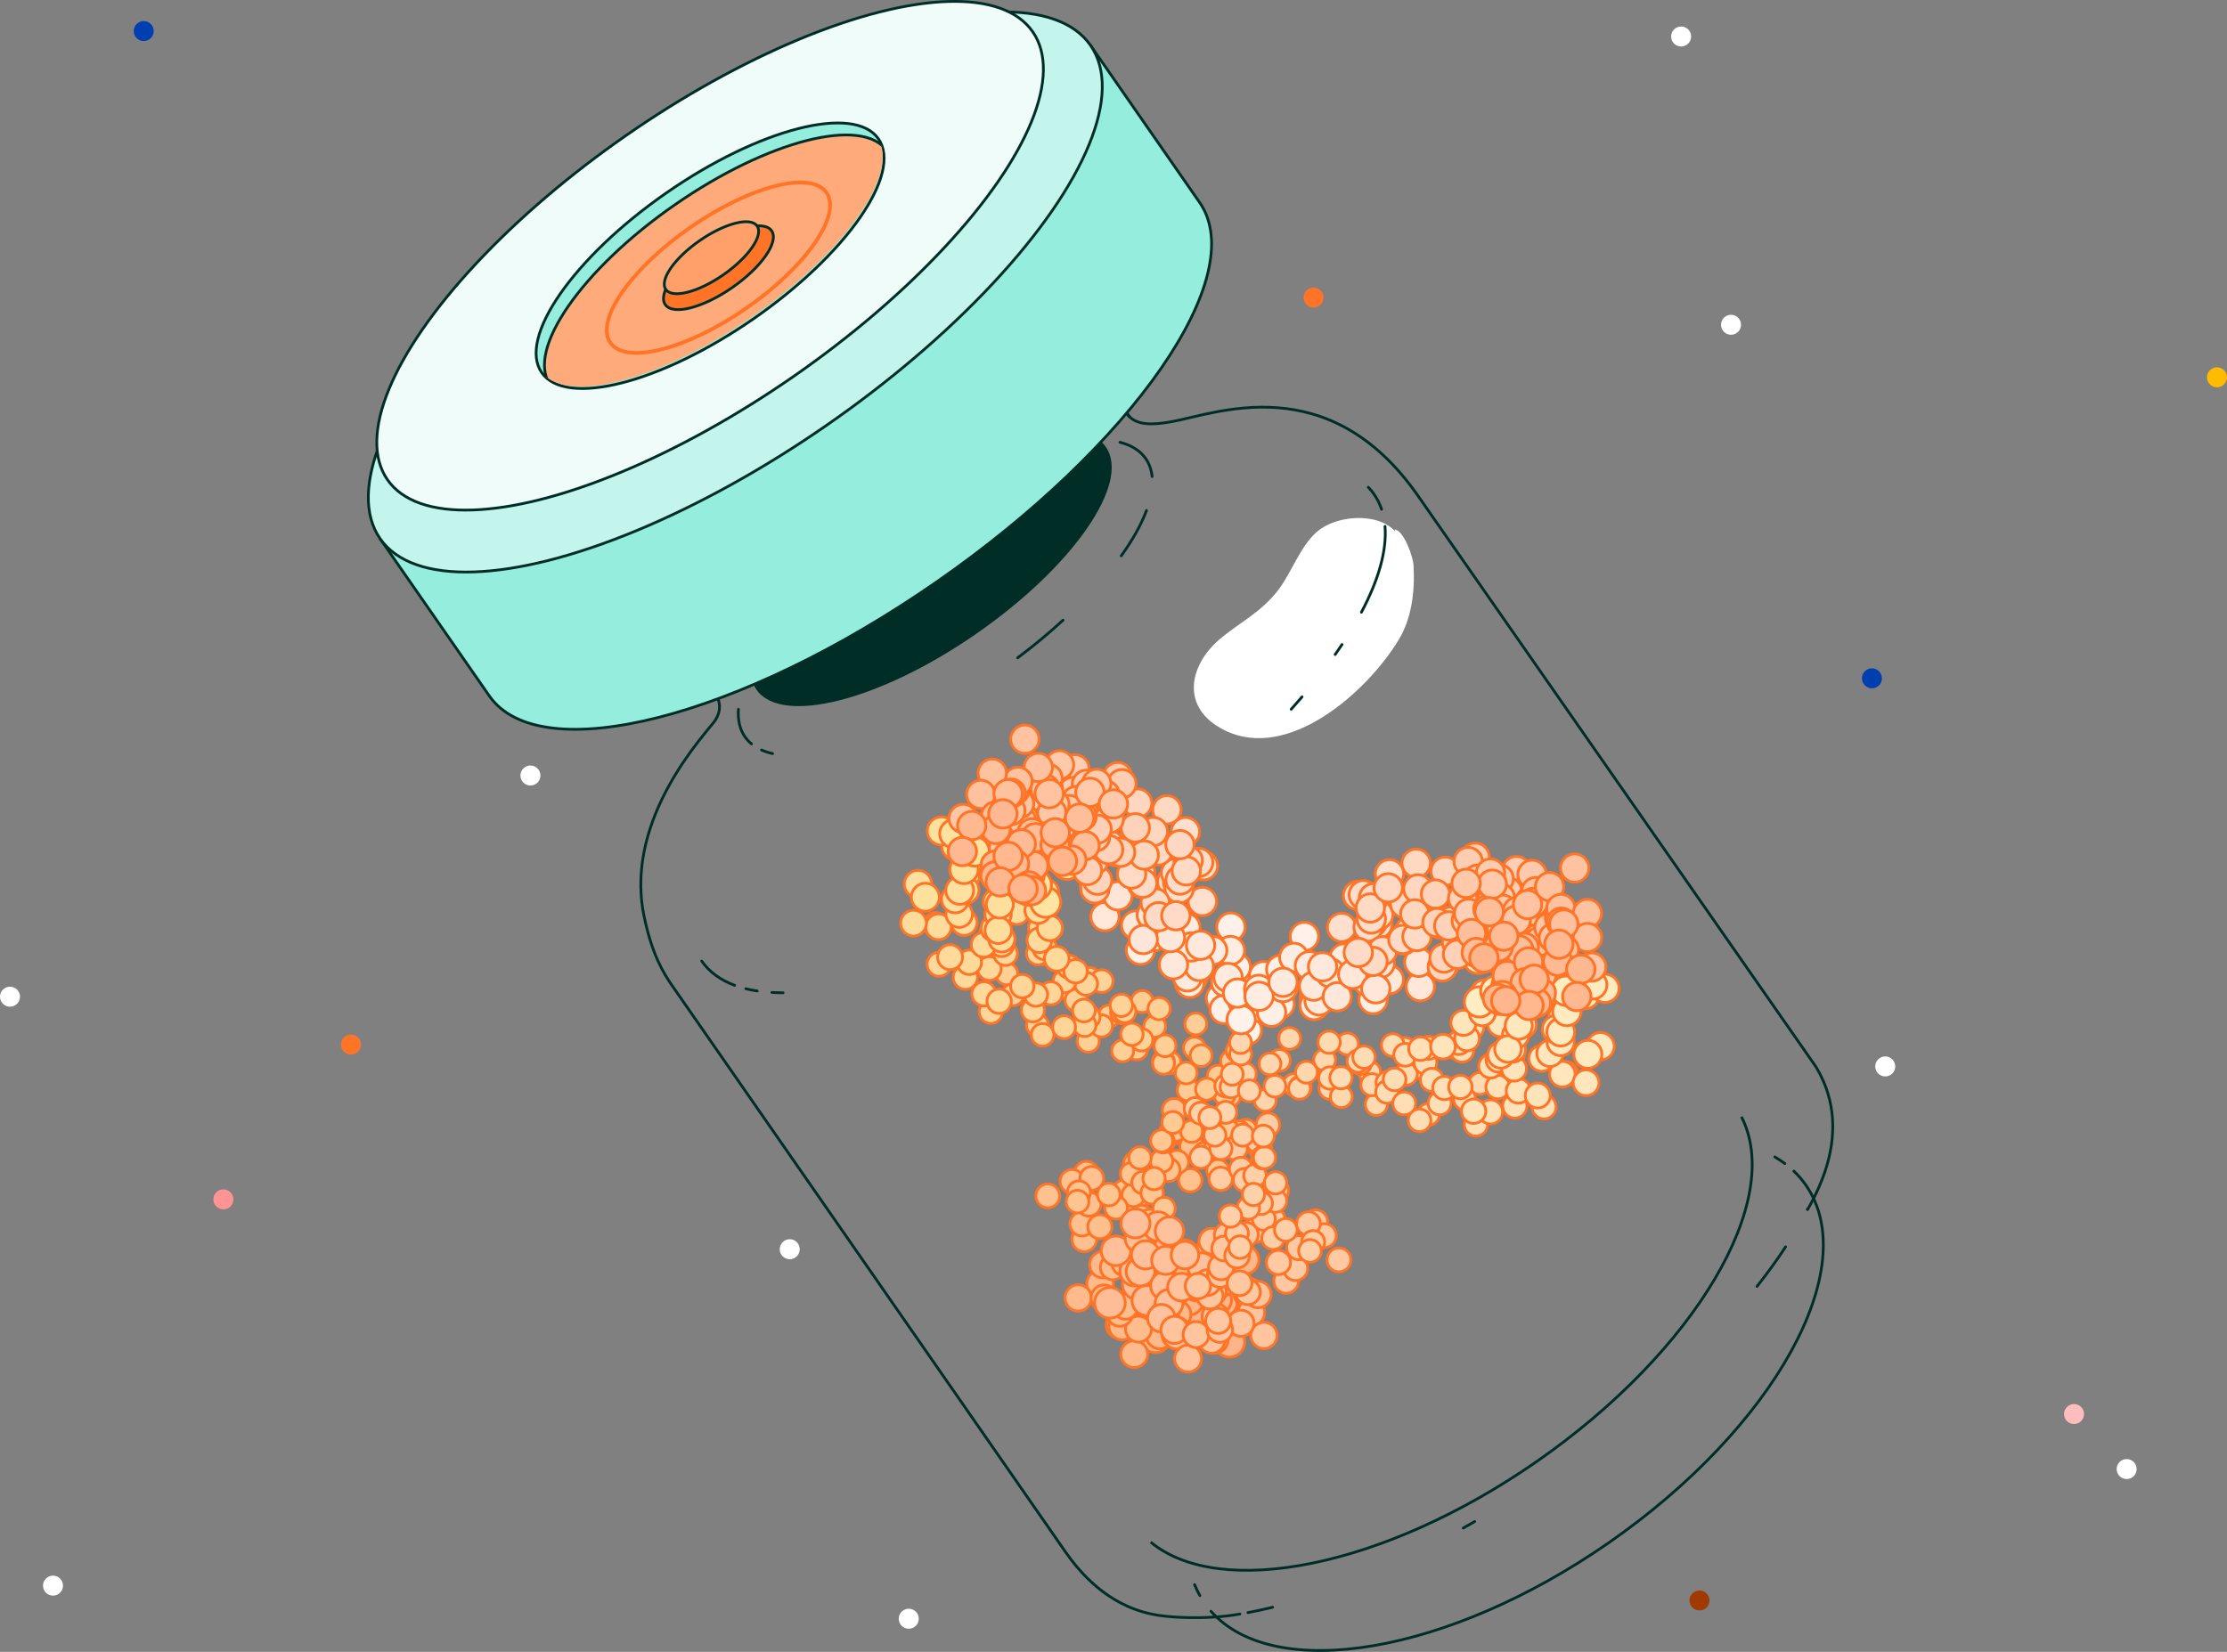 <svg xmlns="http://www.w3.org/2000/svg" xmlns:xlink="http://www.w3.org/1999/xlink" id="illustration" viewBox="0 0 799.14 592.91"><rect x="0" y="0" width="799.14" height="592.91" fill="#808080" stroke="none"/><defs><style>.cls-1{fill:#ffcca5;}.cls-1,.cls-2,.cls-3,.cls-4,.cls-5,.cls-6,.cls-7,.cls-8,.cls-9,.cls-10,.cls-11,.cls-12,.cls-13,.cls-14,.cls-15,.cls-16,.cls-17,.cls-18,.cls-19,.cls-20,.cls-21,.cls-22,.cls-23,.cls-24,.cls-25,.cls-26,.cls-27,.cls-28,.cls-29,.cls-30,.cls-31,.cls-32,.cls-33,.cls-34,.cls-35,.cls-36,.cls-37,.cls-38,.cls-39,.cls-40,.cls-41,.cls-42,.cls-43,.cls-44,.cls-45,.cls-46,.cls-47,.cls-48,.cls-49,.cls-50,.cls-51,.cls-52,.cls-53,.cls-54,.cls-55,.cls-56,.cls-57,.cls-58,.cls-59,.cls-60,.cls-61,.cls-62,.cls-63,.cls-64,.cls-65,.cls-66,.cls-67,.cls-68,.cls-69,.cls-70,.cls-71,.cls-72,.cls-73,.cls-74,.cls-75,.cls-76,.cls-77,.cls-78,.cls-79,.cls-80,.cls-81,.cls-82,.cls-83,.cls-84,.cls-85,.cls-86,.cls-87,.cls-88,.cls-89,.cls-90,.cls-91,.cls-92,.cls-93,.cls-94,.cls-95,.cls-96,.cls-97,.cls-98,.cls-99,.cls-100,.cls-101,.cls-102,.cls-103,.cls-104,.cls-105,.cls-106,.cls-107,.cls-108,.cls-109,.cls-110,.cls-111,.cls-112,.cls-113,.cls-114,.cls-115,.cls-116,.cls-117,.cls-118,.cls-119,.cls-120,.cls-121,.cls-122,.cls-123,.cls-124,.cls-125,.cls-126,.cls-127,.cls-128,.cls-129,.cls-130,.cls-131,.cls-132,.cls-133,.cls-134,.cls-135,.cls-136,.cls-137,.cls-138,.cls-139,.cls-140,.cls-141,.cls-142,.cls-143,.cls-144,.cls-145,.cls-146,.cls-147,.cls-148,.cls-149,.cls-150,.cls-151,.cls-152,.cls-153,.cls-154,.cls-155,.cls-156,.cls-157,.cls-158,.cls-159,.cls-160,.cls-161,.cls-162,.cls-163,.cls-164,.cls-165,.cls-166,.cls-167,.cls-168,.cls-169,.cls-170,.cls-171,.cls-172,.cls-173,.cls-174,.cls-175,.cls-176,.cls-177,.cls-178,.cls-179,.cls-180,.cls-181,.cls-182,.cls-183,.cls-184,.cls-185,.cls-186,.cls-187,.cls-188,.cls-189,.cls-190,.cls-191,.cls-192,.cls-193,.cls-194,.cls-195,.cls-196,.cls-197,.cls-198,.cls-199,.cls-200,.cls-201,.cls-202,.cls-203,.cls-204,.cls-205,.cls-206,.cls-207,.cls-208,.cls-209,.cls-210,.cls-211,.cls-212,.cls-213,.cls-214,.cls-215,.cls-216,.cls-217,.cls-218,.cls-219,.cls-220,.cls-221,.cls-222,.cls-223,.cls-224,.cls-225,.cls-226,.cls-227,.cls-228,.cls-229,.cls-230,.cls-231,.cls-232,.cls-233,.cls-234,.cls-235,.cls-236,.cls-237,.cls-238,.cls-239,.cls-240,.cls-241,.cls-242,.cls-243,.cls-244,.cls-245,.cls-246,.cls-247,.cls-248,.cls-249,.cls-250,.cls-251,.cls-252,.cls-253,.cls-254,.cls-255,.cls-256,.cls-257,.cls-258,.cls-259,.cls-260,.cls-261,.cls-262,.cls-263,.cls-264,.cls-265,.cls-266,.cls-267,.cls-268,.cls-269,.cls-270,.cls-271,.cls-272{stroke:#ff7426;}.cls-1,.cls-2,.cls-3,.cls-4,.cls-5,.cls-6,.cls-7,.cls-8,.cls-9,.cls-10,.cls-11,.cls-12,.cls-13,.cls-14,.cls-15,.cls-16,.cls-17,.cls-18,.cls-19,.cls-20,.cls-21,.cls-22,.cls-23,.cls-24,.cls-25,.cls-26,.cls-27,.cls-28,.cls-29,.cls-30,.cls-31,.cls-32,.cls-33,.cls-34,.cls-35,.cls-36,.cls-37,.cls-38,.cls-40,.cls-41,.cls-42,.cls-43,.cls-44,.cls-45,.cls-46,.cls-47,.cls-48,.cls-49,.cls-273,.cls-50,.cls-51,.cls-52,.cls-53,.cls-54,.cls-55,.cls-274,.cls-56,.cls-57,.cls-58,.cls-59,.cls-60,.cls-275,.cls-61,.cls-62,.cls-63,.cls-64,.cls-65,.cls-66,.cls-67,.cls-68,.cls-69,.cls-70,.cls-71,.cls-72,.cls-73,.cls-74,.cls-75,.cls-76,.cls-276,.cls-77,.cls-78,.cls-277,.cls-79,.cls-80,.cls-81,.cls-82,.cls-83,.cls-84,.cls-85,.cls-86,.cls-87,.cls-88,.cls-89,.cls-90,.cls-91,.cls-92,.cls-93,.cls-94,.cls-95,.cls-96,.cls-97,.cls-98,.cls-99,.cls-100,.cls-101,.cls-102,.cls-103,.cls-104,.cls-105,.cls-106,.cls-107,.cls-108,.cls-109,.cls-110,.cls-111,.cls-112,.cls-113,.cls-114,.cls-115,.cls-116,.cls-117,.cls-118,.cls-119,.cls-120,.cls-121,.cls-122,.cls-123,.cls-124,.cls-125,.cls-126,.cls-127,.cls-128,.cls-129,.cls-130,.cls-131,.cls-132,.cls-133,.cls-134,.cls-135,.cls-136,.cls-137,.cls-138,.cls-139,.cls-140,.cls-141,.cls-142,.cls-143,.cls-144,.cls-145,.cls-146,.cls-147,.cls-148,.cls-149,.cls-150,.cls-151,.cls-152,.cls-153,.cls-154,.cls-155,.cls-156,.cls-157,.cls-158,.cls-159,.cls-160,.cls-161,.cls-162,.cls-163,.cls-164,.cls-165,.cls-166,.cls-278,.cls-167,.cls-168,.cls-169,.cls-170,.cls-171,.cls-172,.cls-173,.cls-174,.cls-175,.cls-176,.cls-177,.cls-178,.cls-279,.cls-179,.cls-180,.cls-181,.cls-182,.cls-183,.cls-184,.cls-185,.cls-186,.cls-187,.cls-188,.cls-189,.cls-190,.cls-191,.cls-192,.cls-193,.cls-194,.cls-195,.cls-196,.cls-197,.cls-198,.cls-199,.cls-200,.cls-201,.cls-202,.cls-203,.cls-204,.cls-205,.cls-206,.cls-207,.cls-208,.cls-209,.cls-210,.cls-211,.cls-212,.cls-213,.cls-214,.cls-215,.cls-216,.cls-217,.cls-218,.cls-219,.cls-220,.cls-221,.cls-222,.cls-223,.cls-224,.cls-225,.cls-226,.cls-227,.cls-228,.cls-229,.cls-230,.cls-231,.cls-232,.cls-233,.cls-234,.cls-235,.cls-236,.cls-237,.cls-238,.cls-239,.cls-240,.cls-241,.cls-242,.cls-243,.cls-244,.cls-245,.cls-246,.cls-247,.cls-248,.cls-249,.cls-250,.cls-251,.cls-252,.cls-253,.cls-254,.cls-255,.cls-256,.cls-257,.cls-258,.cls-259,.cls-260,.cls-261,.cls-262,.cls-263,.cls-264,.cls-280,.cls-265,.cls-266,.cls-267,.cls-268,.cls-269,.cls-270,.cls-271,.cls-272{stroke-width:.99px;}.cls-1,.cls-2,.cls-3,.cls-4,.cls-5,.cls-6,.cls-7,.cls-8,.cls-9,.cls-10,.cls-11,.cls-12,.cls-13,.cls-14,.cls-15,.cls-16,.cls-17,.cls-18,.cls-19,.cls-20,.cls-21,.cls-22,.cls-23,.cls-24,.cls-25,.cls-26,.cls-27,.cls-28,.cls-29,.cls-30,.cls-31,.cls-32,.cls-33,.cls-34,.cls-35,.cls-36,.cls-37,.cls-38,.cls-40,.cls-41,.cls-42,.cls-43,.cls-44,.cls-45,.cls-46,.cls-47,.cls-48,.cls-49,.cls-50,.cls-51,.cls-52,.cls-53,.cls-54,.cls-55,.cls-56,.cls-57,.cls-58,.cls-59,.cls-60,.cls-61,.cls-62,.cls-63,.cls-64,.cls-65,.cls-66,.cls-67,.cls-68,.cls-69,.cls-70,.cls-71,.cls-72,.cls-73,.cls-74,.cls-75,.cls-76,.cls-77,.cls-78,.cls-277,.cls-79,.cls-80,.cls-81,.cls-82,.cls-83,.cls-84,.cls-85,.cls-86,.cls-87,.cls-88,.cls-89,.cls-90,.cls-91,.cls-92,.cls-93,.cls-94,.cls-95,.cls-96,.cls-97,.cls-98,.cls-99,.cls-100,.cls-101,.cls-102,.cls-103,.cls-104,.cls-105,.cls-106,.cls-107,.cls-108,.cls-109,.cls-110,.cls-111,.cls-112,.cls-113,.cls-114,.cls-115,.cls-116,.cls-117,.cls-118,.cls-119,.cls-120,.cls-121,.cls-122,.cls-123,.cls-124,.cls-125,.cls-126,.cls-127,.cls-128,.cls-129,.cls-130,.cls-131,.cls-132,.cls-133,.cls-134,.cls-135,.cls-136,.cls-137,.cls-138,.cls-139,.cls-140,.cls-141,.cls-142,.cls-143,.cls-144,.cls-145,.cls-146,.cls-147,.cls-148,.cls-149,.cls-150,.cls-151,.cls-152,.cls-153,.cls-154,.cls-155,.cls-156,.cls-157,.cls-158,.cls-159,.cls-160,.cls-161,.cls-162,.cls-163,.cls-164,.cls-165,.cls-166,.cls-167,.cls-168,.cls-169,.cls-170,.cls-171,.cls-172,.cls-173,.cls-174,.cls-175,.cls-176,.cls-177,.cls-178,.cls-179,.cls-180,.cls-181,.cls-182,.cls-183,.cls-184,.cls-185,.cls-186,.cls-187,.cls-188,.cls-189,.cls-190,.cls-191,.cls-192,.cls-193,.cls-194,.cls-195,.cls-196,.cls-197,.cls-198,.cls-199,.cls-200,.cls-201,.cls-202,.cls-203,.cls-204,.cls-205,.cls-206,.cls-207,.cls-208,.cls-209,.cls-210,.cls-211,.cls-212,.cls-213,.cls-214,.cls-215,.cls-216,.cls-217,.cls-218,.cls-219,.cls-220,.cls-221,.cls-222,.cls-223,.cls-224,.cls-225,.cls-226,.cls-227,.cls-228,.cls-229,.cls-230,.cls-231,.cls-232,.cls-233,.cls-234,.cls-235,.cls-236,.cls-237,.cls-238,.cls-239,.cls-240,.cls-241,.cls-242,.cls-243,.cls-244,.cls-245,.cls-246,.cls-247,.cls-248,.cls-249,.cls-250,.cls-251,.cls-252,.cls-253,.cls-254,.cls-255,.cls-256,.cls-257,.cls-258,.cls-259,.cls-260,.cls-261,.cls-262,.cls-263,.cls-264,.cls-265,.cls-266,.cls-267,.cls-268,.cls-269,.cls-270,.cls-271,.cls-272{stroke-miterlimit:10;}.cls-2{fill:#ffc6a7;}.cls-3{fill:#ffe5bb;}.cls-4{fill:#ffefe7;}.cls-5{fill:#ffdfcd;}.cls-6{fill:#ffd0a8;}.cls-7{fill:#ffdac5;}.cls-8{fill:#ffecc2;}.cls-9{fill:#ffc19e;}.cls-10{fill:#ffceb2;}.cls-11{fill:#ffc993;}.cls-12{fill:#ffd599;}.cls-13{fill:#ffede3;}.cls-14{fill:#ffe3ba;}.cls-15{fill:#ffbc96;}.cls-16{fill:#ffc19b;}.cls-17{fill:#ffcbad;}.cls-18{fill:#ffbe8d;}.cls-19{fill:#ffd799;}.cls-20{fill:#ffbd97;}.cls-21{fill:#ffd398;}.cls-22{fill:#ffd99a;}.cls-23{fill:#ffc09b;}.cls-24{fill:#ffdbc7;}.cls-25{fill:#ffcdb1;}.cls-26{fill:#ffd6be;}.cls-281{fill:#003faf;}.cls-281,.cls-282,.cls-283,.cls-284,.cls-285,.cls-286,.cls-287,.cls-288,.cls-289{stroke-width:0px;}.cls-27{fill:#ffe3d3;}.cls-28{fill:#ffc791;}.cls-29{fill:#ffc6a6;}.cls-30{fill:#ffcea6;}.cls-31{fill:#ffd1b8;}.cls-32{fill:#ffe2b9;}.cls-33{fill:#ffcca4;}.cls-34{fill:#ffe9be;}.cls-35{fill:#ffd89a;}.cls-36{fill:#ffefc4;}.cls-37{fill:#ffb689;}.cls-290{clip-path:url(#clippath);}.cls-38{fill:#ffc09c;}.cls-39{stroke-width:1.32px;}.cls-39,.cls-282,.cls-273,.cls-277{fill:none;}.cls-39,.cls-273,.cls-274,.cls-275,.cls-276,.cls-278,.cls-279,.cls-280{stroke-linecap:round;stroke-linejoin:round;}.cls-40{fill:#ffddca;}.cls-41{fill:#ffc3a2;}.cls-42{fill:#ffba8b;}.cls-43{fill:#ffcba4;}.cls-44{fill:#ffd6ae;}.cls-45{fill:#ffb88f;}.cls-46{fill:#ffd5be;}.cls-47{fill:#ffc29c;}.cls-48{fill:#ffeee4;}.cls-49{fill:#ffc7a8;}.cls-273,.cls-274,.cls-275,.cls-276,.cls-277,.cls-278,.cls-279,.cls-280{stroke:#002e26;}.cls-50{fill:#ffe6a1;}.cls-51{fill:#ffe5a0;}.cls-52{fill:#ffdd9d;}.cls-53{fill:#ffc18f;}.cls-54{fill:#ffbf9a;}.cls-55{fill:#ffce95;}.cls-274{fill:#ffa06b;}.cls-56{fill:#ffdecc;}.cls-57{fill:#ffe5d6;}.cls-58{fill:#ffc8a2;}.cls-59{fill:#ffceb3;}.cls-60{fill:#ffd297;}.cls-275{fill:#ffaa7b;}.cls-283{fill:#a13a00;}.cls-61{fill:#ffcea7;}.cls-62{fill:#ffdab2;}.cls-63{fill:#ffecc1;}.cls-64{fill:#ffc4a3;}.cls-65{fill:#ffd7c1;}.cls-66{fill:#ffe7d9;}.cls-67{fill:#ffebdf;}.cls-68{fill:#ffb589;}.cls-69{fill:#ffd0b5;}.cls-70{fill:#ffe9bf;}.cls-71{fill:#ffdcc8;}.cls-72{fill:#ffefe6;}.cls-73{fill:#ffc892;}.cls-74{fill:#ffe19e;}.cls-75{fill:#ffefc4;}.cls-76{fill:#ffe2b8;}.cls-276{fill:#c4f5ec;}.cls-77{fill:#ffcb94;}.cls-78{fill:#ffeac0;}.cls-79{fill:#ffe5d7;}.cls-80{fill:#ffdd9c;}.cls-81{fill:#ffebe1;}.cls-82{fill:#ffd9c3;}.cls-83{fill:#ffe7bd;}.cls-84{fill:#ffcf95;}.cls-85{fill:#ffe4d4;}.cls-86{fill:#ffe9dd;}.cls-87{fill:#ffcaac;}.cls-88{fill:#ffbf8e;}.cls-89{fill:#ffe39f;}.cls-90{fill:#ffb388;}.cls-91{fill:#ffd3bb;}.cls-92{fill:#ffcaa3;}.cls-93{fill:#ffd7af;}.cls-94{fill:#ffdb9c;}.cls-95{fill:#fff0e7;}.cls-96{fill:#ffe2d2;}.cls-97{fill:#ffcbae;}.cls-98{fill:#ffdb9b;}.cls-99{fill:#ffd6ad;}.cls-100{fill:#ffe8da;}.cls-101{fill:#ffedc2;}.cls-102{fill:#ffe8be;}.cls-103{fill:#ffd3ba;}.cls-104{fill:#ffd4bc;}.cls-105{fill:#ffdf9e;}.cls-106{fill:#ffbf9b;}.cls-107{fill:#ffbf9c;}.cls-108{fill:#ffd0b6;}.cls-109{fill:#ffc9aa;}.cls-110{fill:#ffe9dc;}.cls-111{fill:#fff2ea;}.cls-112{fill:#ffb78e;}.cls-113{fill:#ffbd98;}.cls-114{fill:#ffd397;}.cls-115{fill:#ffca93;}.cls-116{fill:#ffc792;}.cls-117{fill:#ffb78a;}.cls-118{fill:#ffc59f;}.cls-119{fill:#ffc691;}.cls-120{fill:#ffda9b;}.cls-121{fill:#ffc7a7;}.cls-122{fill:#ffcfa8;}.cls-123{fill:#ffdcb3;}.cls-124{fill:#ffc49e;}.cls-125{fill:#ffd7c0;}.cls-126{fill:#ffbe98;}.cls-127{fill:#ffe6a1;}.cls-128{fill:#ffd4ac;}.cls-284{fill:#ff9494;}.cls-129{fill:#ffdac6;}.cls-130{fill:#ffd6bf;}.cls-131{fill:#fff0e8;}.cls-132{fill:#ffba8c;}.cls-133{fill:#ffd3ac;}.cls-134{fill:#ffe0b7;}.cls-135{fill:#ffcda5;}.cls-136{fill:#ffe7da;}.cls-137{fill:#ffb88b;}.cls-138{fill:#ffb488;}.cls-139{fill:#ffd1aa;}.cls-140{fill:#ffb992;}.cls-141{fill:#ffc590;}.cls-142{fill:#ffebc1;}.cls-143{fill:#ffe3d4;}.cls-144{fill:#ffe4d5;}.cls-145{fill:#ffcd94;}.cls-146{fill:#ffebc0;}.cls-147{fill:#ffdbb3;}.cls-148{fill:#ffc09a;}.cls-149{fill:#ffc9ab;}.cls-150{fill:#ffd2aa;}.cls-151{fill:#ffcfa7;}.cls-152{fill:#ffc8a9;}.cls-153{fill:#ffdab1;}.cls-154{fill:#ffd2ab;}.cls-155{fill:#ffb88a;}.cls-156{fill:#ffd598;}.cls-157{fill:#ffc591;}.cls-158{fill:#ffc59e;}.cls-159{fill:#ffd096;}.cls-160{fill:#ffc8a1;}.cls-161{fill:#ffb78f;}.cls-162{fill:#ffeee5;}.cls-163{fill:#ffebe0;}.cls-164{fill:#ffcfb4;}.cls-165{fill:#ffdeb5;}.cls-166{fill:#ffe8dc;}.cls-278{fill:#95eddd;}.cls-167{fill:#ffe6bc;}.cls-168{fill:#ffd5ad;}.cls-285{fill:#002e26;}.cls-169{fill:#ffdfb5;}.cls-170{fill:#ffc6a0;}.cls-171{fill:#ffbe99;}.cls-172{fill:#ffba93;}.cls-173{fill:#ffcda6;}.cls-174{fill:#ffcd95;}.cls-175{fill:#ffd3ab;}.cls-176{fill:#ffc5a5;}.cls-177{fill:#ffdbb2;}.cls-178{fill:#ffe8db;}.cls-279,.cls-286{fill:#ff7426;}.cls-179{fill:#ffdc9c;}.cls-180{fill:#ffbc97;}.cls-181{fill:#ffc7a0;}.cls-182{fill:#ffd9b0;}.cls-183{fill:#ffd197;}.cls-184{fill:#ffd1a9;}.cls-185{fill:#ffddb4;}.cls-186{fill:#ffcb93;}.cls-187{fill:#ffbd98;}.cls-188{fill:#ffde9d;}.cls-189{fill:#ffe6d8;}.cls-190{fill:#ffdecb;}.cls-191{fill:#ffc992;}.cls-192{fill:#fff2eb;}.cls-193{fill:#ffe5bc;}.cls-194{fill:#ffcf96;}.cls-195{fill:#ffd5bd;}.cls-196{fill:#ffe1b8;}.cls-197{fill:#ffd196;}.cls-198{fill:#ffc9a2;}.cls-199{fill:#ffbe99;}.cls-200{fill:#ffbb96;}.cls-201{fill:#ffc29f;}.cls-202{fill:#ffb98b;}.cls-203{fill:#ffbc8c;}.cls-204{fill:#ffe1b7;}.cls-205{fill:#ffb58c;}.cls-206{fill:#ffc08e;}.cls-207{fill:#ffb891;}.cls-208{fill:#ffd2b9;}.cls-209{fill:#ffbb94;}.cls-210{fill:#ffd8b0;}.cls-211{fill:#ffc28f;}.cls-212{fill:#ffd1b7;}.cls-213{fill:#ffe1d0;}.cls-214{fill:#ffdfb6;}.cls-215{fill:#ffb890;}.cls-216{fill:#ffc3a1;}.cls-217{fill:#ffd8c3;}.cls-218{fill:#fff1e9;}.cls-219{fill:#ffe0b6;}.cls-220{fill:#ffeade;}.cls-221{fill:#ffd0a9;}.cls-222{fill:#ffd498;}.cls-223{fill:#ffd2b8;}.cls-224{fill:#ffece2;}.cls-225{fill:#ffddc9;}.cls-226{fill:#ffc2a0;}.cls-227{fill:#ffe4a0;}.cls-228{fill:#ffbb8c;}.cls-229{fill:#ffd9c4;}.cls-230{fill:#ffc490;}.cls-231{fill:#ffcc94;}.cls-232{fill:#ffdf9d;}.cls-233{fill:#ffd99b;}.cls-234{fill:#ffece1;}.cls-235{fill:#ffbd8d;}.cls-236{fill:#ffedc3;}.cls-237{fill:#ffc39d;}.cls-238{fill:#ffccb0;}.cls-239{fill:#ffeabf;}.cls-240{fill:#ffd699;}.cls-287{fill:#ffbdbd;}.cls-288{fill:#fb0;}.cls-241{fill:#ffb991;}.cls-242{fill:#ffbb95;}.cls-243{fill:#ffcaad;}.cls-244{fill:#ffefe5;}.cls-245{fill:#ffb68d;}.cls-246{fill:#ffc09d;}.cls-247{fill:#ffe0ce;}.cls-248{fill:#ffccaf;}.cls-249{fill:#ffdcc9;}.cls-250{fill:#ffd9b1;}.cls-289{fill:#fff;}.cls-251{fill:#ffbf99;}.cls-252{fill:#ffeadf;}.cls-253{fill:#ffc4a2;}.cls-254{fill:#ffbf9a;}.cls-255{fill:#ffd7ae;}.cls-256{fill:#ffd8c2;}.cls-257{fill:#ffe1d1;}.cls-258{fill:#ffb388;}.cls-259{fill:#ffe4ba;}.cls-260{fill:#ffc69f;}.cls-261{fill:#ffc390;}.cls-262{fill:#ffeec3;}.cls-263{fill:#ffe29f;}.cls-264{fill:#ffbe9a;}.cls-280{fill:#effcfa;}.cls-265{fill:#ffe3b9;}.cls-266{fill:#ffc49d;}.cls-267{fill:#ffd79a;}.cls-268{fill:#ffc5a4;}.cls-269{fill:#ffe09e;}.cls-270{fill:#ffe0cf;}.cls-271{fill:#ffd8af;}.cls-272{fill:#ffc7a1;}</style><clipPath id="clippath"><ellipse class="cls-282" cx="254.34" cy="91.12" rx="73.56" ry="27.48" transform="translate(-6.55 161.34) rotate(-34.78)"></ellipse></clipPath></defs><circle class="cls-281" cx="51.58" cy="11.15" r="3.59"></circle><circle class="cls-289" cx="3.59" cy="357.75" r="3.59"></circle><circle class="cls-286" cx="471.36" cy="106.8" r="3.59"></circle><circle class="cls-289" cx="621.16" cy="116.57" r="3.59"></circle><circle class="cls-289" cx="763.13" cy="527.3" r="3.59"></circle><circle class="cls-283" cx="609.84" cy="574.46" r="3.59"></circle><circle class="cls-284" cx="80.15" cy="430.49" r="3.59"></circle><circle class="cls-289" cx="283.39" cy="448.39" r="3.59"></circle><circle class="cls-281" cx="671.73" cy="243.47" r="3.59"></circle><circle class="cls-289" cx="326.1" cy="581.02" r="3.59"></circle><circle class="cls-289" cx="676.5" cy="382.78" r="3.59"></circle><circle class="cls-287" cx="744.25" cy="507.55" r="3.59"></circle><circle class="cls-286" cx="125.95" cy="374.92" r="3.59"></circle><circle class="cls-289" cx="19.02" cy="569.14" r="3.59"></circle><circle class="cls-289" cx="190.34" cy="278.36" r="3.59"></circle><circle class="cls-288" cx="795.55" cy="135.43" r="3.59"></circle><circle class="cls-289" cx="603.26" cy="13.1" r="3.59"></circle><path class="cls-277" d="M624.89,400.84c15.38,29.93-16.37,84.11-73.57,123.83-54.6,37.92-113.45,49.5-138.4,28.85"></path><circle class="cls-258" cx="423.64" cy="472.75" r="5.55"></circle><circle class="cls-90" cx="435.47" cy="471.04" r="5.52"></circle><circle class="cls-90" cx="441.17" cy="481.63" r="5.5"></circle><circle class="cls-90" cx="428.68" cy="467.86" r="5.47"></circle><circle class="cls-138" cx="416.56" cy="461.52" r="5.44"></circle><circle class="cls-138" cx="429.8" cy="474.6" r="5.42"></circle><circle class="cls-138" cx="414.65" cy="480.15" r="5.39"></circle><circle class="cls-138" cx="421.64" cy="477.09" r="5.37"></circle><circle class="cls-68" cx="438.66" cy="467.37" r="5.34"></circle><circle class="cls-68" cx="448.06" cy="464.13" r="5.31"></circle><circle class="cls-68" cx="442.61" cy="456.09" r="5.29"></circle><circle class="cls-68" cx="438.93" cy="449.34" r="5.26"></circle><circle class="cls-37" cx="431.74" cy="455.17" r="5.24"></circle><circle class="cls-37" cx="446.53" cy="452.16" r="5.21"></circle><circle class="cls-37" cx="437.36" cy="461.1" r="5.19"></circle><circle class="cls-37" cx="425.9" cy="453.66" r="5.16"></circle><circle class="cls-117" cx="436.78" cy="466.57" r="5.14"></circle><circle class="cls-117" cx="426.67" cy="466.92" r="5.11"></circle><circle class="cls-117" cx="434.48" cy="448.84" r="5.09"></circle><circle class="cls-117" cx="438" cy="460.41" r="5.07"></circle><circle class="cls-155" cx="430.7" cy="458.74" r="5.04"></circle><circle class="cls-155" cx="418.2" cy="454.67" r="5.02"></circle><circle class="cls-155" cx="422.36" cy="471.78" r="4.99"></circle><circle class="cls-155" cx="421.16" cy="464.55" r="4.97"></circle><circle class="cls-137" cx="422.27" cy="477.77" r="4.95"></circle><circle class="cls-202" cx="425.51" cy="453.82" r="4.93"></circle><circle class="cls-202" cx="410.62" cy="460.66" r="4.9"></circle><circle class="cls-202" cx="416.15" cy="479.25" r="4.88"></circle><circle class="cls-202" cx="401.81" cy="475.57" r="4.86"></circle><circle class="cls-42" cx="407.01" cy="486.03" r="4.84"></circle><circle class="cls-42" cx="402.73" cy="476.12" r="4.81"></circle><circle class="cls-42" cx="394.76" cy="460.77" r="4.79"></circle><circle class="cls-132" cx="395.76" cy="453.92" r="4.77"></circle><circle class="cls-228" cx="405.51" cy="468.1" r="4.75"></circle><circle class="cls-228" cx="386.91" cy="465.87" r="4.73"></circle><circle class="cls-228" cx="396.24" cy="465.9" r="4.71"></circle><circle class="cls-228" cx="410.68" cy="462.5" r="4.69"></circle><circle class="cls-203" cx="408.54" cy="477.07" r="4.66"></circle><circle class="cls-203" cx="413.76" cy="458.72" r="4.64"></circle><circle class="cls-203" cx="419.37" cy="444.83" r="4.62"></circle><circle class="cls-203" cx="411.03" cy="453.97" r="4.6"></circle><circle class="cls-235" cx="401.85" cy="471.48" r="4.58"></circle><circle class="cls-235" cx="416.16" cy="461.41" r="4.56"></circle><circle class="cls-235" cx="415.56" cy="440.47" r="4.55"></circle><circle class="cls-235" cx="412.01" cy="451.51" r="4.53"></circle><circle class="cls-18" cx="403.84" cy="469.01" r="4.51"></circle><circle class="cls-18" cx="399.33" cy="454.89" r="4.49"></circle><circle class="cls-18" cx="414.2" cy="445.08" r="4.47"></circle><circle class="cls-18" cx="403.47" cy="453.47" r="4.45"></circle><circle class="cls-88" cx="389.09" cy="444.84" r="4.44"></circle><circle class="cls-88" cx="408.92" cy="445.18" r="4.42"></circle><circle class="cls-88" cx="407.41" cy="433.96" r="4.4"></circle><circle class="cls-88" cx="388.28" cy="439.28" r="4.38"></circle><circle class="cls-206" cx="389.81" cy="421.2" r="4.37"></circle><circle class="cls-206" cx="394.68" cy="440.31" r="4.35"></circle><circle class="cls-206" cx="409.63" cy="436.93" r="4.33"></circle><circle class="cls-206" cx="390.77" cy="432.22" r="4.32"></circle><circle class="cls-53" cx="375.99" cy="429.24" r="4.3"></circle><circle class="cls-53" cx="384.69" cy="424.05" r="4.29"></circle><circle class="cls-53" cx="391.78" cy="422.95" r="4.27"></circle><circle class="cls-53" cx="407.42" cy="417.76" r="4.26"></circle><circle class="cls-211" cx="427.6" cy="411.44" r="4.24"></circle><circle class="cls-211" cx="421.34" cy="398.49" r="4.23"></circle><circle class="cls-211" cx="420.14" cy="406.91" r="4.21"></circle><circle class="cls-211" cx="427.12" cy="423.63" r="4.2"></circle><circle class="cls-261" cx="421.81" cy="405.45" r="4.19"></circle><circle class="cls-261" cx="422.38" cy="417.06" r="4.17"></circle><circle class="cls-261" cx="419.31" cy="419.92" r="4.16"></circle><circle class="cls-261" cx="403.43" cy="427.63" r="4.15"></circle><circle class="cls-230" cx="387.16" cy="427.99" r="4.14"></circle><circle class="cls-230" cx="406.7" cy="428.99" r="4.12"></circle><circle class="cls-230" cx="412.74" cy="438.13" r="4.11"></circle><circle class="cls-230" cx="406.07" cy="421.34" r="4.1"></circle><circle class="cls-141" cx="400.48" cy="433.51" r="4.09"></circle><circle class="cls-157" cx="386.66" cy="431.31" r="4.08"></circle><circle class="cls-157" cx="397.87" cy="428.75" r="4.07"></circle><circle class="cls-157" cx="409.44" cy="441.97" r="4.06"></circle><circle class="cls-119" cx="410.18" cy="424.48" r="4.05"></circle><circle class="cls-119" cx="416.82" cy="416.76" r="4.04"></circle><circle class="cls-119" cx="413.44" cy="428.2" r="4.03"></circle><circle class="cls-119" cx="409.08" cy="415.6" r="4.02"></circle><circle class="cls-28" cx="417.71" cy="433.76" r="4.02"></circle><circle class="cls-116" cx="414.12" cy="423.03" r="4.01"></circle><circle class="cls-116" cx="417.44" cy="409.85" r="4"></circle><circle class="cls-116" cx="437.02" cy="420.16" r="3.99"></circle><circle class="cls-73" cx="432.19" cy="414" r="3.99"></circle><circle class="cls-73" cx="416.86" cy="409.5" r="3.98"></circle><circle class="cls-73" cx="436.35" cy="410.81" r="3.97"></circle><circle class="cls-73" cx="447.08" cy="405.72" r="3.97"></circle><circle class="cls-191" cx="427.58" cy="406.09" r="3.96"></circle><circle class="cls-11" cx="444.55" cy="406.25" r="3.96"></circle><circle class="cls-11" cx="441.23" cy="393.37" r="3.95"></circle><circle class="cls-11" cx="436.77" cy="401.72" r="3.95"></circle><circle class="cls-115" cx="420.87" cy="402.89" r="3.94"></circle><circle class="cls-115" cx="439.42" cy="392.77" r="3.94"></circle><circle class="cls-115" cx="440.92" cy="406.09" r="3.94"></circle><circle class="cls-115" cx="426.32" cy="391.24" r="3.93"></circle><circle class="cls-186" cx="437.11" cy="386.25" r="3.93"></circle><circle class="cls-186" cx="432.96" cy="390.94" r="3.93"></circle><circle class="cls-77" cx="419.9" cy="381.39" r="3.93"></circle><circle class="cls-77" cx="441.92" cy="380.81" r="3.93"></circle><circle class="cls-231" cx="441.19" cy="388.58" r="3.93"></circle><circle class="cls-231" cx="428.59" cy="376.19" r="3.92"></circle><circle class="cls-231" cx="425.66" cy="385.12" r="3.92"></circle><circle class="cls-231" cx="443.92" cy="377.14" r="3.92"></circle><circle class="cls-145" cx="431.01" cy="378.91" r="3.92"></circle><circle class="cls-145" cx="417.49" cy="381.07" r="3.93"></circle><circle class="cls-174" cx="429.09" cy="367.52" r="3.93"></circle><circle class="cls-174" cx="417.52" cy="381.66" r="3.93"></circle><circle class="cls-55" cx="418.05" cy="375.36" r="3.93"></circle><circle class="cls-55" cx="414.38" cy="368.38" r="3.93"></circle><circle class="cls-55" cx="407.89" cy="376.51" r="3.93"></circle><circle class="cls-55" cx="409.87" cy="359.48" r="3.94"></circle><circle class="cls-84" cx="402.88" cy="377.18" r="3.94"></circle><circle class="cls-84" cx="398.05" cy="364.68" r="3.94"></circle><circle class="cls-194" cx="381.58" cy="354.43" r="3.95"></circle><circle class="cls-194" cx="361.29" cy="349.57" r="3.95"></circle><circle class="cls-159" cx="374.97" cy="342.31" r="3.96"></circle><circle class="cls-159" cx="363.48" cy="357.04" r="3.96"></circle><circle class="cls-159" cx="372.3" cy="368.02" r="3.97"></circle><circle class="cls-159" cx="390.5" cy="373.71" r="3.97"></circle><circle class="cls-197" cx="395.23" cy="368.23" r="3.98"></circle><circle class="cls-197" cx="386.17" cy="359.05" r="3.99"></circle><circle class="cls-183" cx="402.51" cy="363.47" r="3.99"></circle><circle class="cls-183" cx="415.96" cy="362.04" r="4"></circle><circle class="cls-60" cx="409.68" cy="373.24" r="4.01"></circle><circle class="cls-60" cx="403.57" cy="363.07" r="4.02"></circle><circle class="cls-60" cx="406.18" cy="371.25" r="4.02"></circle><circle class="cls-60" cx="402.39" cy="360.85" r="4.03"></circle><circle class="cls-114" cx="390.72" cy="365.01" r="4.04"></circle><circle class="cls-114" cx="390.89" cy="351.28" r="4.05"></circle><circle class="cls-114" cx="389.22" cy="367.97" r="4.06"></circle><circle class="cls-21" cx="374.12" cy="371.44" r="4.07"></circle><circle class="cls-222" cx="388.95" cy="362.72" r="4.08"></circle><circle class="cls-222" cx="395.34" cy="352.16" r="4.09"></circle><circle class="cls-222" cx="389.76" cy="353.12" r="4.1"></circle><circle class="cls-222" cx="382.03" cy="352.21" r="4.11"></circle><circle class="cls-222" cx="381.83" cy="368.69" r="4.12"></circle><circle class="cls-156" cx="383.56" cy="346.97" r="4.14"></circle><circle class="cls-156" cx="377.08" cy="356.54" r="4.15"></circle><circle class="cls-12" cx="370.66" cy="362.63" r="4.16"></circle><circle class="cls-12" cx="372.48" cy="342.15" r="4.17"></circle><circle class="cls-240" cx="371.73" cy="357" r="4.19"></circle><circle class="cls-240" cx="355.57" cy="363.17" r="4.2"></circle><circle class="cls-240" cx="366.85" cy="353.97" r="4.21"></circle><circle class="cls-240" cx="385.97" cy="348.62" r="4.23"></circle><circle class="cls-19" cx="374.87" cy="340.24" r="4.24"></circle><circle class="cls-19" cx="355.02" cy="347.64" r="4.26"></circle><circle class="cls-267" cx="360.82" cy="342.26" r="4.27"></circle><circle class="cls-267" cx="373.32" cy="333.01" r="4.29"></circle><circle class="cls-35" cx="355.82" cy="334.94" r="4.3"></circle><circle class="cls-35" cx="335.74" cy="331.86" r="4.32"></circle><circle class="cls-35" cx="337.01" cy="346.11" r="4.33"></circle><circle class="cls-35" cx="353.08" cy="356.74" r="4.35"></circle><circle class="cls-22" cx="346.42" cy="350.76" r="4.37"></circle><circle class="cls-22" cx="358.55" cy="359.39" r="4.38"></circle><circle class="cls-22" cx="347.82" cy="345.39" r="4.4"></circle><circle class="cls-233" cx="359.45" cy="338.92" r="4.42"></circle><circle class="cls-120" cx="379.2" cy="344.14" r="4.44"></circle><circle class="cls-120" cx="372.98" cy="337.48" r="4.45"></circle><circle class="cls-120" cx="352.98" cy="339.09" r="4.47"></circle><circle class="cls-120" cx="340.94" cy="343.56" r="4.49"></circle><circle class="cls-98" cx="356.52" cy="333.21" r="4.51"></circle><circle class="cls-98" cx="376.74" cy="333.12" r="4.53"></circle><circle class="cls-98" cx="374.55" cy="319.97" r="4.55"></circle><circle class="cls-94" cx="364.89" cy="327.25" r="4.56"></circle><circle class="cls-179" cx="357.38" cy="323.6" r="4.58"></circle><circle class="cls-179" cx="346.87" cy="314.46" r="4.6"></circle><circle class="cls-179" cx="336.77" cy="332.65" r="4.62"></circle><circle class="cls-179" cx="327.81" cy="331.34" r="4.64"></circle><circle class="cls-80" cx="345.98" cy="331.11" r="4.66"></circle><circle class="cls-80" cx="359.47" cy="337.03" r="4.69"></circle><circle class="cls-80" cx="372.49" cy="326.73" r="4.71"></circle><circle class="cls-52" cx="358.15" cy="328.18" r="4.73"></circle><circle class="cls-188" cx="344.2" cy="328.13" r="4.75"></circle><circle class="cls-188" cx="358.23" cy="333.89" r="4.77"></circle><circle class="cls-188" cx="368.9" cy="320.13" r="4.79"></circle><circle class="cls-188" cx="375.1" cy="320.26" r="4.81"></circle><circle class="cls-232" cx="362.45" cy="314.49" r="4.84"></circle><circle class="cls-232" cx="358.77" cy="324.69" r="4.86"></circle><circle class="cls-232" cx="357.07" cy="310.09" r="4.88"></circle><circle class="cls-105" cx="342.74" cy="322.75" r="4.9"></circle><circle class="cls-269" cx="329.43" cy="317.33" r="4.93"></circle><circle class="cls-269" cx="346.35" cy="319.47" r="4.95"></circle><circle class="cls-269" cx="342.88" cy="303.69" r="4.97"></circle><circle class="cls-269" cx="344.39" cy="319.6" r="4.99"></circle><circle class="cls-74" cx="332.06" cy="322.04" r="5.02"></circle><circle class="cls-74" cx="347.81" cy="308.86" r="5.04"></circle><circle class="cls-74" cx="337.81" cy="298.26" r="5.07"></circle><circle class="cls-74" cx="345.94" cy="312.06" r="5.09"></circle><circle class="cls-263" cx="342.31" cy="299.25" r="5.11"></circle><circle class="cls-263" cx="356.49" cy="301.28" r="5.14"></circle><circle class="cls-263" cx="367.33" cy="293.7" r="5.16"></circle><circle class="cls-263" cx="358.73" cy="284.51" r="5.19"></circle><circle class="cls-89" cx="368.65" cy="298.99" r="5.21"></circle><circle class="cls-89" cx="357.31" cy="301.37" r="5.24"></circle><circle class="cls-89" cx="367.1" cy="304.12" r="5.26"></circle><circle class="cls-89" cx="349.7" cy="305.6" r="5.29"></circle><circle class="cls-227" cx="369.75" cy="304.88" r="5.31"></circle><circle class="cls-227" cx="368.93" cy="306.37" r="5.34"></circle><circle class="cls-227" cx="362.79" cy="309.3" r="5.37"></circle><circle class="cls-227" cx="376.83" cy="306.79" r="5.39"></circle><circle class="cls-51" cx="375.23" cy="323.82" r="5.42"></circle><circle class="cls-51" cx="371.88" cy="317.62" r="5.44"></circle><circle class="cls-51" cx="382.93" cy="310.21" r="5.47"></circle><circle class="cls-51" cx="383.24" cy="293.79" r="5.5"></circle><circle class="cls-50" cx="385.79" cy="308.24" r="5.52"></circle><circle class="cls-127" cx="388.37" cy="291.64" r="5.55"></circle><circle class="cls-192" cx="447.61" cy="369.79" r="5.09"></circle><circle class="cls-192" cx="453.25" cy="362" r="5.09"></circle><circle class="cls-111" cx="447.95" cy="352.07" r="5.09"></circle><circle class="cls-218" cx="441.7" cy="332.76" r="5.09"></circle><circle class="cls-218" cx="443.62" cy="347.17" r="5.09"></circle><circle class="cls-131" cx="437.94" cy="358.25" r="5.09"></circle><circle class="cls-95" cx="439.26" cy="362.3" r="5.09"></circle><circle class="cls-4" cx="447.21" cy="357.23" r="5.09"></circle><circle class="cls-72" cx="428.15" cy="350.56" r="5.09"></circle><circle class="cls-244" cx="409.25" cy="341.09" r="5.09"></circle><circle class="cls-162" cx="414.13" cy="336.21" r="5.09"></circle><circle class="cls-48" cx="426.91" cy="352.96" r="5.09"></circle><circle class="cls-13" cx="439.81" cy="352.54" r="5.09"></circle><circle class="cls-13" cx="445.9" cy="359.36" r="5.09"></circle><circle class="cls-224" cx="441.52" cy="341.16" r="5.09"></circle><circle class="cls-234" cx="425.54" cy="332.87" r="5.09"></circle><circle class="cls-81" cx="435.16" cy="341.17" r="5.09"></circle><circle class="cls-163" cx="418.02" cy="333.26" r="5.09"></circle><circle class="cls-67" cx="423.28" cy="346.39" r="5.09"></circle><circle class="cls-252" cx="440.7" cy="350.87" r="5.09"></circle><circle class="cls-220" cx="426.13" cy="350.65" r="5.09"></circle><circle class="cls-86" cx="430.38" cy="346.91" r="5.09"></circle><circle class="cls-110" cx="427.45" cy="339.89" r="5.09"></circle><circle class="cls-166" cx="430.81" cy="339.29" r="5.09"></circle><circle class="cls-178" cx="421.09" cy="346.27" r="5.09"></circle><circle class="cls-100" cx="420" cy="336.56" r="5.09"></circle><circle class="cls-136" cx="407.53" cy="332.04" r="5.09"></circle><circle class="cls-66" cx="396.52" cy="329.01" r="5.09"></circle><circle class="cls-189" cx="413.14" cy="328.43" r="5.09"></circle><circle class="cls-189" cx="410.24" cy="337.23" r="5.09"></circle><circle class="cls-79" cx="401.15" cy="321.56" r="5.09"></circle><circle class="cls-57" cx="400.65" cy="305.78" r="5.09"></circle><circle class="cls-57" cx="387.04" cy="296.36" r="5.09"></circle><circle class="cls-144" cx="396.01" cy="300.29" r="5.09"></circle><circle class="cls-85" cx="393.72" cy="304.35" r="5.09"></circle><circle class="cls-143" cx="383.96" cy="307.74" r="5.09"></circle><circle class="cls-27" cx="393.56" cy="304.17" r="5.09"></circle><circle class="cls-96" cx="409.34" cy="313.19" r="5.09"></circle><circle class="cls-96" cx="403.92" cy="304.06" r="5.09"></circle><circle class="cls-257" cx="409.73" cy="317.06" r="5.09"></circle><circle class="cls-213" cx="408.57" cy="307.82" r="5.09"></circle><circle class="cls-213" cx="417.97" cy="324.03" r="5.09"></circle><circle class="cls-270" cx="431.46" cy="323.57" r="5.09"></circle><circle class="cls-247" cx="420.48" cy="316.42" r="5.09"></circle><circle class="cls-5" cx="431.83" cy="310.77" r="5.09"></circle><circle class="cls-5" cx="425.39" cy="298.51" r="5.09"></circle><circle class="cls-56" cx="422.58" cy="316.56" r="5.09"></circle><circle class="cls-190" cx="423.15" cy="318.98" r="5.09"></circle><circle class="cls-190" cx="421.83" cy="313.32" r="5.09"></circle><circle class="cls-40" cx="423.49" cy="315.89" r="5.09"></circle><circle class="cls-225" cx="430.13" cy="309.57" r="5.09"></circle><circle class="cls-249" cx="426.37" cy="308.82" r="5.09"></circle><circle class="cls-71" cx="414.55" cy="324.05" r="5.09"></circle><circle class="cls-24" cx="415.77" cy="329.04" r="5.09"></circle><circle class="cls-24" cx="421.94" cy="328.7" r="5.09"></circle><circle class="cls-129" cx="410.05" cy="317.02" r="5.09"></circle><circle class="cls-7" cx="406.06" cy="313.73" r="5.09"></circle><circle class="cls-7" cx="425.68" cy="312.58" r="5.09"></circle><circle class="cls-229" cx="415.57" cy="305.42" r="5.09"></circle><circle class="cls-82" cx="405.3" cy="304.59" r="5.09"></circle><circle class="cls-217" cx="423.42" cy="303.17" r="5.09"></circle><circle class="cls-256" cx="418.73" cy="290.66" r="5.09"></circle><circle class="cls-65" cx="399.11" cy="283.71" r="5.09"></circle><circle class="cls-65" cx="408.23" cy="288.27" r="5.09"></circle><circle class="cls-125" cx="413.85" cy="298.48" r="5.09"></circle><circle class="cls-130" cx="398.06" cy="303.18" r="5.09"></circle><circle class="cls-26" cx="410.59" cy="306.92" r="5.09"></circle><circle class="cls-46" cx="392.75" cy="317.9" r="5.09"></circle><circle class="cls-195" cx="392.91" cy="319.03" r="5.09"></circle><circle class="cls-104" cx="393.88" cy="315.95" r="5.09"></circle><circle class="cls-104" cx="392.57" cy="308.8" r="5.09"></circle><circle class="cls-91" cx="390.36" cy="299.25" r="5.09"></circle><circle class="cls-103" cx="407.4" cy="297.13" r="5.09"></circle><circle class="cls-103" cx="402.11" cy="305.91" r="5.09"></circle><circle class="cls-208" cx="397.83" cy="304.96" r="5.09"></circle><circle class="cls-223" cx="398.07" cy="293.91" r="5.09"></circle><circle class="cls-31" cx="390.23" cy="312.46" r="5.09"></circle><circle class="cls-212" cx="393.15" cy="300.35" r="5.09"></circle><circle class="cls-108" cx="399.05" cy="287.75" r="5.09"></circle><circle class="cls-108" cx="388.52" cy="303.21" r="5.09"></circle><circle class="cls-69" cx="393.67" cy="297.61" r="5.09"></circle><circle class="cls-164" cx="388.29" cy="292.99" r="5.09"></circle><circle class="cls-164" cx="401.06" cy="278.75" r="5.09"></circle><circle class="cls-59" cx="385.76" cy="275.99" r="5.09"></circle><circle class="cls-10" cx="378.74" cy="278.68" r="5.09"></circle><circle class="cls-25" cx="385" cy="284.11" r="5.09"></circle><circle class="cls-25" cx="402.58" cy="281.31" r="5.09"></circle><circle class="cls-238" cx="396.6" cy="285.29" r="5.09"></circle><circle class="cls-248" cx="389.87" cy="281.51" r="5.09"></circle><circle class="cls-248" cx="393.56" cy="281.19" r="5.09"></circle><circle class="cls-97" cx="376.14" cy="282.81" r="5.09"></circle><circle class="cls-17" cx="386.25" cy="287.34" r="5.09"></circle><circle class="cls-243" cx="374.09" cy="286.14" r="5.09"></circle><circle class="cls-87" cx="383.61" cy="290.58" r="5.09"></circle><circle class="cls-149" cx="380.2" cy="274.55" r="5.09"></circle><circle class="cls-149" cx="391.12" cy="284.4" r="5.09"></circle><circle class="cls-109" cx="399.54" cy="288.56" r="5.09"></circle><circle class="cls-152" cx="378.57" cy="288.76" r="5.09"></circle><circle class="cls-152" cx="359.48" cy="297.07" r="5.09"></circle><circle class="cls-49" cx="345.62" cy="293.77" r="5.09"></circle><circle class="cls-121" cx="360.09" cy="304.34" r="5.09"></circle><circle class="cls-2" cx="377.45" cy="291.72" r="5.09"></circle><circle class="cls-29" cx="376.06" cy="279.35" r="5.09"></circle><circle class="cls-176" cx="366.56" cy="294.52" r="5.09"></circle><circle class="cls-176" cx="365.87" cy="288.48" r="5.09"></circle><circle class="cls-268" cx="362.72" cy="290.96" r="5.09"></circle><circle class="cls-64" cx="364.16" cy="283.61" r="5.09"></circle><circle class="cls-253" cx="375" cy="283.14" r="5.09"></circle><circle class="cls-41" cx="376.5" cy="284.87" r="5.09"></circle><circle class="cls-216" cx="367.77" cy="265.33" r="5.09"></circle><circle class="cls-226" cx="372.57" cy="275.46" r="5.09"></circle><circle class="cls-226" cx="365.28" cy="280.45" r="5.09"></circle><circle class="cls-201" cx="356.08" cy="277.52" r="5.09"></circle><circle class="cls-9" cx="351.95" cy="285.14" r="5.09"></circle><circle class="cls-9" cx="362.84" cy="284.71" r="5.09"></circle><circle class="cls-246" cx="361.75" cy="284.9" r="5.09"></circle><circle class="cls-38" cx="357.25" cy="292.89" r="5.09"></circle><circle class="cls-107" cx="370.3" cy="298.95" r="5.09"></circle><circle class="cls-106" cx="389.34" cy="303.52" r="5.09"></circle><circle class="cls-54" cx="375.58" cy="300.45" r="5.09"></circle><circle class="cls-264" cx="387.41" cy="293.64" r="5.09"></circle><circle class="cls-171" cx="371.55" cy="300.69" r="5.09"></circle><circle class="cls-187" cx="384.62" cy="308.73" r="5.09"></circle><circle class="cls-187" cx="369.62" cy="314.13" r="5.09"></circle><circle class="cls-180" cx="378.61" cy="303.23" r="5.09"></circle><circle class="cls-15" cx="370.93" cy="310.78" r="5.09"></circle><circle class="cls-200" cx="378.67" cy="298.9" r="5.09"></circle><circle class="cls-242" cx="366.48" cy="302.88" r="5.09"></circle><circle class="cls-209" cx="357.16" cy="310.5" r="5.09"></circle><circle class="cls-172" cx="357.39" cy="297.72" r="5.09"></circle><circle class="cls-172" cx="364.05" cy="310.05" r="5.09"></circle><circle class="cls-140" cx="359.88" cy="292.12" r="5.09"></circle><circle class="cls-241" cx="348.7" cy="296.32" r="5.09"></circle><circle class="cls-207" cx="357.06" cy="314.42" r="5.09"></circle><circle class="cls-215" cx="345.33" cy="305.64" r="5.09"></circle><circle class="cls-45" cx="361.75" cy="307.39" r="5.09"></circle><circle class="cls-161" cx="358.93" cy="316.55" r="5.09"></circle><circle class="cls-112" cx="369.11" cy="317.95" r="5.09"></circle><circle class="cls-245" cx="370.13" cy="319.68" r="5.09"></circle><circle class="cls-245" cx="367.11" cy="319.01" r="5.09"></circle><circle class="cls-205" cx="381.26" cy="309.15" r="5.09"></circle><circle class="cls-180" cx="417.93" cy="468.07" r="5.55"></circle><circle class="cls-20" cx="408.3" cy="460.99" r="5.52"></circle><circle class="cls-20" cx="398.28" cy="467.63" r="5.5"></circle><circle class="cls-20" cx="415.79" cy="461.38" r="5.47"></circle><circle class="cls-113" cx="429.47" cy="461.52" r="5.44"></circle><circle class="cls-126" cx="411.62" cy="466.8" r="5.42"></circle><circle class="cls-126" cx="422.36" cy="478.84" r="5.39"></circle><circle class="cls-126" cx="417.63" cy="472.85" r="5.37"></circle><circle class="cls-199" cx="407.22" cy="456.25" r="5.34"></circle><circle class="cls-251" cx="400.46" cy="448.95" r="5.31"></circle><circle class="cls-251" cx="409.06" cy="444.44" r="5.29"></circle><circle class="cls-251" cx="415.49" cy="440.22" r="5.26"></circle><circle class="cls-251" cx="419.08" cy="448.76" r="5.24"></circle><circle class="cls-254" cx="407.46" cy="439.13" r="5.21"></circle><circle class="cls-148" cx="411.32" cy="451.33" r="5.19"></circle><circle class="cls-148" cx="424.94" cy="450.18" r="5.16"></circle><circle class="cls-148" cx="409.26" cy="456.43" r="5.14"></circle><circle class="cls-23" cx="418" cy="461.51" r="5.11"></circle><circle class="cls-16" cx="419.65" cy="441.88" r="5.09"></circle><circle class="cls-16" cx="411.08" cy="450.42" r="5.07"></circle><circle class="cls-16" cx="418.31" cy="452.39" r="5.04"></circle><circle class="cls-16" cx="431.25" cy="454.71" r="5.02"></circle><circle class="cls-47" cx="419.5" cy="467.82" r="4.99"></circle><circle class="cls-47" cx="423.98" cy="462.01" r="4.97"></circle><circle class="cls-47" cx="416.76" cy="473.15" r="4.95"></circle><circle class="cls-47" cx="425.21" cy="450.51" r="4.93"></circle><circle class="cls-237" cx="435.11" cy="463.56" r="4.9"></circle><circle class="cls-237" cx="421.46" cy="477.34" r="4.88"></circle><circle class="cls-237" cx="435.84" cy="480.87" r="4.86"></circle><circle class="cls-237" cx="426.32" cy="487.63" r="4.84"></circle><circle class="cls-266" cx="434.77" cy="480.92" r="4.81"></circle><circle class="cls-124" cx="449.04" cy="471.14" r="4.79"></circle><circle class="cls-124" cx="451.38" cy="464.63" r="4.77"></circle><circle class="cls-124" cx="436.1" cy="472.53" r="4.75"></circle><circle class="cls-158" cx="453.55" cy="479.34" r="4.73"></circle><circle class="cls-118" cx="445.31" cy="474.97" r="4.71"></circle><circle class="cls-118" cx="434.19" cy="465.15" r="4.69"></circle><circle class="cls-118" cx="429.2" cy="479.02" r="4.66"></circle><circle class="cls-260" cx="433.26" cy="460.37" r="4.64"></circle><circle class="cls-260" cx="434.86" cy="445.47" r="4.62"></circle><circle class="cls-170" cx="437.9" cy="457.48" r="4.6"></circle><circle class="cls-170" cx="437.73" cy="477.24" r="4.58"></circle><circle class="cls-181" cx="429.87" cy="461.61" r="4.56"></circle><circle class="cls-181" cx="440.28" cy="443.43" r="4.55"></circle><circle class="cls-272" cx="438.2" cy="454.84" r="4.53"></circle><circle class="cls-272" cx="437.14" cy="474.12" r="4.51"></circle><circle class="cls-160" cx="447.78" cy="463.8" r="4.49"></circle><circle class="cls-160" cx="439.3" cy="448.14" r="4.47"></circle><circle class="cls-160" cx="444.8" cy="460.6" r="4.45"></circle><circle class="cls-58" cx="461.55" cy="459.78" r="4.44"></circle><circle class="cls-198" cx="443.91" cy="450.71" r="4.42"></circle><circle class="cls-198" cx="450.54" cy="441.54" r="4.4"></circle><circle class="cls-198" cx="464.89" cy="455.26" r="4.38"></circle><circle class="cls-198" cx="472.07" cy="438.6" r="4.37"></circle><circle class="cls-92" cx="458.76" cy="453.14" r="4.35"></circle><circle class="cls-92" cx="447.18" cy="443.11" r="4.33"></circle><circle class="cls-92" cx="466.03" cy="447.85" r="4.32"></circle><circle class="cls-92" cx="480.47" cy="452.2" r="4.3"></circle><circle class="cls-43" cx="475.24" cy="443.53" r="4.29"></circle><circle class="cls-43" cx="469.51" cy="439.2" r="4.27"></circle><circle class="cls-43" cx="458.18" cy="427.25" r="4.26"></circle><circle class="cls-43" cx="443.37" cy="412.16" r="4.24"></circle><circle class="cls-33" cx="454.99" cy="403.7" r="4.23"></circle><circle class="cls-1" cx="452.08" cy="411.69" r="4.21"></circle><circle class="cls-1" cx="438.03" cy="423.13" r="4.2"></circle><circle class="cls-1" cx="451.3" cy="409.6" r="4.19"></circle><circle class="cls-135" cx="445.32" cy="419.57" r="4.17"></circle><circle class="cls-173" cx="446.68" cy="423.54" r="4.16"></circle><circle class="cls-173" cx="457.04" cy="437.84" r="4.15"></circle><circle class="cls-173" cx="471.2" cy="445.83" r="4.14"></circle><circle class="cls-30" cx="453.5" cy="437.49" r="4.12"></circle><circle class="cls-30" cx="443.87" cy="442.7" r="4.11"></circle><circle class="cls-61" cx="457.68" cy="431.04" r="4.1"></circle><circle class="cls-61" cx="456.86" cy="444.41" r="4.09"></circle><circle class="cls-151" cx="470.08" cy="449" r="4.08"></circle><circle class="cls-151" cx="461.4" cy="441.44" r="4.07"></circle><circle class="cls-122" cx="444.96" cy="447.64" r="4.06"></circle><circle class="cls-122" cx="452.57" cy="431.88" r="4.05"></circle><circle class="cls-6" cx="450.35" cy="421.93" r="4.04"></circle><circle class="cls-6" cx="447.94" cy="433.61" r="4.03"></circle><circle class="cls-6" cx="457.73" cy="424.56" r="4.02"></circle><circle class="cls-221" cx="441.55" cy="436.49" r="4.02"></circle><circle class="cls-184" cx="449.78" cy="428.73" r="4.01"></circle><circle class="cls-184" cx="453.07" cy="415.55" r="4"></circle><circle class="cls-184" cx="430.94" cy="415.4" r="3.99"></circle><circle class="cls-139" cx="438.11" cy="412.24" r="3.99"></circle><circle class="cls-150" cx="453.75" cy="415.51" r="3.98"></circle><circle class="cls-150" cx="435.95" cy="407.47" r="3.97"></circle><circle class="cls-150" cx="428.89" cy="397.91" r="3.97"></circle><circle class="cls-150" cx="445.91" cy="407.45" r="3.96"></circle><circle class="cls-154" cx="430.87" cy="399.58" r="3.96"></circle><circle class="cls-175" cx="439.88" cy="389.79" r="3.95"></circle><circle class="cls-175" cx="439.87" cy="399.26" r="3.95"></circle><circle class="cls-175" cx="453.34" cy="407.79" r="3.94"></circle><circle class="cls-133" cx="441.76" cy="390.12" r="3.94"></circle><circle class="cls-128" cx="434.15" cy="401.15" r="3.94"></circle><circle class="cls-128" cx="454.03" cy="394.95" r="3.93"></circle><circle class="cls-128" cx="446.87" cy="385.45" r="3.93"></circle><circle class="cls-128" cx="448.31" cy="391.55" r="3.93"></circle><circle class="cls-168" cx="464.33" cy="389.3" r="3.93"></circle><circle class="cls-168" cx="445.2" cy="378.39" r="3.93"></circle><circle class="cls-168" cx="442.17" cy="385.59" r="3.93"></circle><circle class="cls-168" cx="459.12" cy="380.61" r="3.92"></circle><circle class="cls-99" cx="457.5" cy="389.87" r="3.92"></circle><circle class="cls-44" cx="445.16" cy="374.21" r="3.92"></circle><circle class="cls-44" cx="455.72" cy="381.86" r="3.92"></circle><circle class="cls-44" cx="466.61" cy="390.16" r="3.93"></circle><circle class="cls-255" cx="462.78" cy="372.73" r="3.93"></circle><circle class="cls-93" cx="466.31" cy="390.66" r="3.93"></circle><circle class="cls-93" cx="468.82" cy="384.85" r="3.93"></circle><circle class="cls-93" cx="475.35" cy="380.43" r="3.93"></circle><circle class="cls-271" cx="477.23" cy="390.66" r="3.93"></circle><circle class="cls-271" cx="483.52" cy="374.72" r="3.94"></circle><circle class="cls-210" cx="481.33" cy="393.62" r="3.94"></circle><circle class="cls-210" cx="491.49" cy="384.88" r="3.94"></circle><circle class="cls-182" cx="510.85" cy="383.61" r="3.95"></circle><circle class="cls-182" cx="531.03" cy="388.91" r="3.95"></circle><circle class="cls-250" cx="522.39" cy="376.04" r="3.96"></circle><circle class="cls-250" cx="525.57" cy="394.46" r="3.96"></circle><circle class="cls-153" cx="512.61" cy="399.97" r="3.97"></circle><circle class="cls-153" cx="493.88" cy="396.41" r="3.97"></circle><circle class="cls-153" cx="492.3" cy="389.34" r="3.98"></circle><circle class="cls-62" cx="504.62" cy="385.53" r="3.99"></circle><circle class="cls-177" cx="488.12" cy="381.7" r="3.99"></circle><circle class="cls-177" cx="476.94" cy="374.09" r="4"></circle><circle class="cls-177" cx="477.2" cy="386.93" r="4.01"></circle><circle class="cls-147" cx="487.38" cy="380.85" r="4.02"></circle><circle class="cls-123" cx="481.22" cy="386.83" r="4.02"></circle><circle class="cls-123" cx="489.47" cy="379.45" r="4.03"></circle><circle class="cls-123" cx="497.8" cy="388.63" r="4.04"></circle><circle class="cls-123" cx="504.12" cy="376.44" r="4.05"></circle><circle class="cls-185" cx="497.72" cy="391.95" r="4.06"></circle><circle class="cls-185" cx="509.39" cy="402.13" r="4.07"></circle><circle class="cls-185" cx="500.43" cy="387.44" r="4.08"></circle><circle class="cls-185" cx="499.79" cy="375.12" r="4.09"></circle><circle class="cls-165" cx="504.25" cy="378.6" r="4.1"></circle><circle class="cls-165" cx="511.5" cy="381.44" r="4.11"></circle><circle class="cls-165" cx="503.9" cy="396.06" r="4.12"></circle><circle class="cls-165" cx="512.62" cy="376.1" r="4.14"></circle><circle class="cls-169" cx="513.82" cy="387.6" r="4.15"></circle><circle class="cls-214" cx="516.61" cy="396" r="4.16"></circle><circle class="cls-214" cx="524.66" cy="377.08" r="4.17"></circle><circle class="cls-214" cx="518.31" cy="390.53" r="4.19"></circle><circle class="cls-219" cx="529.65" cy="403.59" r="4.2"></circle><circle class="cls-219" cx="524.05" cy="390.16" r="4.21"></circle><circle class="cls-134" cx="509.72" cy="376.42" r="4.23"></circle><circle class="cls-134" cx="523.46" cy="374.27" r="4.24"></circle><circle class="cls-204" cx="537.46" cy="390.16" r="4.26"></circle><circle class="cls-204" cx="534.89" cy="382.68" r="4.27"></circle><circle class="cls-196" cx="528.23" cy="368.63" r="4.29"></circle><circle class="cls-196" cx="542.75" cy="378.59" r="4.3"></circle><circle class="cls-76" cx="561.91" cy="385.35" r="4.32"></circle><circle class="cls-76" cx="554.07" cy="397.31" r="4.33"></circle><circle class="cls-76" cx="534.87" cy="399.1" r="4.35"></circle><circle class="cls-32" cx="543.58" cy="396.97" r="4.37"></circle><circle class="cls-265" cx="528.8" cy="398.86" r="4.38"></circle><circle class="cls-265" cx="544.88" cy="391.57" r="4.4"></circle><circle class="cls-265" cx="537.67" cy="380.38" r="4.42"></circle><circle class="cls-14" cx="517.8" cy="375.67" r="4.44"></circle><circle class="cls-259" cx="526.43" cy="372.73" r="4.45"></circle><circle class="cls-259" cx="543.3" cy="383.59" r="4.47"></circle><circle class="cls-259" cx="551.81" cy="393.21" r="4.49"></circle><circle class="cls-259" cx="542.95" cy="376.73" r="4.51"></circle><circle class="cls-3" cx="525.17" cy="367.12" r="4.53"></circle><circle class="cls-3" cx="533.3" cy="356.55" r="4.55"></circle><circle class="cls-3" cx="538.38" cy="367.52" r="4.56"></circle><circle class="cls-3" cx="546.73" cy="367.85" r="4.58"></circle><circle class="cls-193" cx="560.31" cy="364.76" r="4.6"></circle><circle class="cls-167" cx="560.63" cy="385.56" r="4.62"></circle><circle class="cls-167" cx="569.14" cy="388.63" r="4.64"></circle><circle class="cls-167" cx="553.24" cy="379.86" r="4.66"></circle><circle class="cls-167" cx="538.55" cy="378.7" r="4.69"></circle><circle class="cls-83" cx="531.93" cy="363.48" r="4.71"></circle><circle class="cls-83" cx="543.89" cy="371.53" r="4.73"></circle><circle class="cls-83" cx="556.22" cy="378.07" r="4.75"></circle><circle class="cls-83" cx="541.13" cy="376.53" r="4.77"></circle><circle class="cls-102" cx="538.21" cy="359.35" r="4.79"></circle><circle class="cls-102" cx="532.69" cy="356.54" r="4.81"></circle><circle class="cls-102" cx="546.56" cy="357.43" r="4.84"></circle><circle class="cls-102" cx="544.99" cy="368.16" r="4.86"></circle><circle class="cls-34" cx="553.38" cy="356.09" r="4.88"></circle><circle class="cls-70" cx="560.04" cy="374.01" r="4.9"></circle><circle class="cls-70" cx="574.33" cy="375.52" r="4.93"></circle><circle class="cls-70" cx="558.41" cy="369.41" r="4.95"></circle><circle class="cls-239" cx="568.91" cy="357.14" r="4.97"></circle><circle class="cls-78" cx="560.07" cy="370.46" r="4.99"></circle><circle class="cls-78" cx="569.79" cy="378.43" r="5.02"></circle><circle class="cls-78" cx="562.12" cy="359.38" r="5.04"></circle><circle class="cls-146" cx="575.94" cy="354.75" r="5.07"></circle><circle class="cls-146" cx="562.26" cy="363.08" r="5.09"></circle><circle class="cls-142" cx="571.51" cy="353.49" r="5.11"></circle><circle class="cls-142" cx="558.05" cy="348.59" r="5.14"></circle><circle class="cls-63" cx="552.07" cy="336.8" r="5.16"></circle><circle class="cls-63" cx="563.99" cy="332.75" r="5.19"></circle><circle class="cls-63" cx="548.41" cy="340.83" r="5.21"></circle><circle class="cls-8" cx="557.29" cy="348.29" r="5.24"></circle><circle class="cls-101" cx="547.36" cy="346.09" r="5.26"></circle><circle class="cls-101" cx="562" cy="355.61" r="5.29"></circle><circle class="cls-101" cx="544.66" cy="345.51" r="5.31"></circle><circle class="cls-236" cx="544.68" cy="347.21" r="5.34"></circle><circle class="cls-262" cx="548.71" cy="352.69" r="5.37"></circle><circle class="cls-262" cx="537.52" cy="343.85" r="5.39"></circle><circle class="cls-262" cx="530.89" cy="359.62" r="5.42"></circle><circle class="cls-262" cx="536.77" cy="355.74" r="5.44"></circle><circle class="cls-36" cx="530.53" cy="343.99" r="5.47"></circle><circle class="cls-36" cx="538" cy="329.36" r="5.5"></circle><circle class="cls-36" cx="528.93" cy="340.91" r="5.52"></circle><circle class="cls-75" cx="534.49" cy="325.05" r="5.55"></circle><circle class="cls-192" cx="445.38" cy="365.99" r="5.09"></circle><circle class="cls-192" cx="444.08" cy="356.46" r="5.09"></circle><circle class="cls-111" cx="453.45" cy="350.21" r="5.09"></circle><circle class="cls-218" cx="468.07" cy="336.13" r="5.09"></circle><circle class="cls-218" cx="459.58" cy="347.93" r="5.09"></circle><circle class="cls-131" cx="459.36" cy="360.39" r="5.09"></circle><circle class="cls-95" cx="456.28" cy="363.33" r="5.09"></circle><circle class="cls-4" cx="451.66" cy="355.1" r="5.09"></circle><circle class="cls-72" cx="471.61" cy="358.22" r="5.09"></circle><circle class="cls-244" cx="492.74" cy="358.79" r="5.09"></circle><circle class="cls-162" cx="490.74" cy="352.19" r="5.09"></circle><circle class="cls-48" cx="471.57" cy="360.92" r="5.09"></circle><circle class="cls-13" cx="460.4" cy="354.47" r="5.09"></circle><circle class="cls-13" cx="451.81" cy="357.61" r="5.09"></circle><circle class="cls-224" cx="464.27" cy="343.63" r="5.09"></circle><circle class="cls-234" cx="482.27" cy="343.86" r="5.09"></circle><circle class="cls-81" cx="469.87" cy="346.64" r="5.09"></circle><circle class="cls-163" cx="488.71" cy="347.76" r="5.09"></circle><circle class="cls-67" cx="477.87" cy="356.84" r="5.09"></circle><circle class="cls-252" cx="460.4" cy="352.58" r="5.09"></circle><circle class="cls-220" cx="473.35" cy="359.26" r="5.09"></circle><circle class="cls-86" cx="471.37" cy="353.96" r="5.09"></circle><circle class="cls-110" cx="477.26" cy="349.15" r="5.09"></circle><circle class="cls-166" cx="474.59" cy="347.03" r="5.09"></circle><circle class="cls-178" cx="479.86" cy="357.77" r="5.09"></circle><circle class="cls-100" cx="485.41" cy="349.72" r="5.09"></circle><circle class="cls-136" cx="498.54" cy="351.63" r="5.09"></circle><circle class="cls-66" cx="509.67" cy="354.15" r="5.09"></circle><circle class="cls-189" cx="495.29" cy="345.79" r="5.09"></circle><circle class="cls-189" cx="493.69" cy="354.92" r="5.09"></circle><circle class="cls-79" cx="509.11" cy="345.4" r="5.09"></circle><circle class="cls-57" cx="516.99" cy="331.72" r="5.09"></circle><circle class="cls-57" cx="533.44" cy="329.84" r="5.09"></circle><circle class="cls-144" cx="523.67" cy="329.07" r="5.09"></circle><circle class="cls-85" cx="523.77" cy="333.73" r="5.09"></circle><circle class="cls-143" cx="530.78" cy="341.33" r="5.09"></circle><circle class="cls-27" cx="524.01" cy="333.65" r="5.09"></circle><circle class="cls-96" cx="505.84" cy="334.16" r="5.09"></circle><circle class="cls-96" cx="514.93" cy="328.66" r="5.09"></circle><circle class="cls-257" cx="503.66" cy="337.38" r="5.09"></circle><circle class="cls-213" cx="509.05" cy="329.78" r="5.09"></circle><circle class="cls-213" cx="493.11" cy="339.64" r="5.09"></circle><circle class="cls-270" cx="481.43" cy="332.87" r="5.09"></circle><circle class="cls-247" cx="494.49" cy="331.74" r="5.09"></circle><circle class="cls-5" cx="487.15" cy="321.4" r="5.09"></circle><circle class="cls-5" cx="498.61" cy="313.64" r="5.09"></circle><circle class="cls-56" cx="492.57" cy="330.88" r="5.09"></circle><circle class="cls-190" cx="490.93" cy="332.75" r="5.09"></circle><circle class="cls-190" cx="494.76" cy="328.37" r="5.09"></circle><circle class="cls-40" cx="492.09" cy="329.86" r="5.09"></circle><circle class="cls-225" cx="489.21" cy="321.15" r="5.09"></circle><circle class="cls-249" cx="492.88" cy="322.27" r="5.09"></circle><circle class="cls-71" cx="496.11" cy="341.27" r="5.09"></circle><circle class="cls-24" cx="492.69" cy="345.09" r="5.09"></circle><circle class="cls-24" cx="487.41" cy="341.88" r="5.09"></circle><circle class="cls-129" cx="503.4" cy="337.2" r="5.09"></circle><circle class="cls-7" cx="508.47" cy="336.17" r="5.09"></circle><circle class="cls-7" cx="491.72" cy="325.9" r="5.09"></circle><circle class="cls-229" cx="504.01" cy="324.36" r="5.09"></circle><circle class="cls-82" cx="513.46" cy="328.48" r="5.09"></circle><circle class="cls-217" cx="498.15" cy="318.68" r="5.09"></circle><circle class="cls-256" cx="508.19" cy="309.86" r="5.09"></circle><circle class="cls-65" cx="528.76" cy="312.99" r="5.09"></circle><circle class="cls-65" cx="518.57" cy="312.71" r="5.09"></circle><circle class="cls-125" cx="508.8" cy="319.06" r="5.09"></circle><circle class="cls-130" cx="520.5" cy="330.65" r="5.09"></circle><circle class="cls-26" cx="507.69" cy="328.04" r="5.09"></circle><circle class="cls-46" cx="518.24" cy="346.14" r="5.09"></circle><circle class="cls-195" cx="517.56" cy="347.05" r="5.09"></circle><circle class="cls-104" cx="518.16" cy="343.88" r="5.09"></circle><circle class="cls-104" cx="522.69" cy="338.19" r="5.09"></circle><circle class="cls-91" cx="529.14" cy="330.82" r="5.09"></circle><circle class="cls-103" cx="515.13" cy="320.91" r="5.09"></circle><circle class="cls-103" cx="515.65" cy="331.15" r="5.09"></circle><circle class="cls-208" cx="519.86" cy="332.33" r="5.09"></circle><circle class="cls-223" cx="524.87" cy="322.48" r="5.09"></circle><circle class="cls-31" cx="523.03" cy="342.53" r="5.09"></circle><circle class="cls-212" cx="526.17" cy="330.47" r="5.09"></circle><circle class="cls-108" cx="526.91" cy="316.58" r="5.09"></circle><circle class="cls-108" cx="528.9" cy="335.18" r="5.09"></circle><circle class="cls-69" cx="527" cy="327.82" r="5.09"></circle><circle class="cls-164" cx="533.92" cy="326.28" r="5.09"></circle><circle class="cls-164" cx="529.39" cy="307.7" r="5.09"></circle><circle class="cls-59" cx="544.18" cy="312.48" r="5.09"></circle><circle class="cls-10" cx="549.1" cy="318.17" r="5.09"></circle><circle class="cls-25" cx="541.01" cy="320" r="5.09"></circle><circle class="cls-25" cx="526.84" cy="309.24" r="5.09"></circle><circle class="cls-238" cx="530.23" cy="315.57" r="5.09"></circle><circle class="cls-248" cx="537.95" cy="315.41" r="5.09"></circle><circle class="cls-248" cx="534.85" cy="313.38" r="5.09"></circle><circle class="cls-97" cx="549.45" cy="323.04" r="5.09"></circle><circle class="cls-17" cx="538.39" cy="322.26" r="5.09"></circle><circle class="cls-243" cx="549.68" cy="326.95" r="5.09"></circle><circle class="cls-87" cx="539.19" cy="326.36" r="5.09"></circle><circle class="cls-149" cx="549.76" cy="313.84" r="5.09"></circle><circle class="cls-149" cx="535.49" cy="317.37" r="5.09"></circle><circle class="cls-109" cx="526.1" cy="317.06" r="5.09"></circle><circle class="cls-152" cx="544.49" cy="327.13" r="5.09"></circle><circle class="cls-152" cx="557.4" cy="343.47" r="5.09"></circle><circle class="cls-49" cx="571.18" cy="347.1" r="5.09"></circle><circle class="cls-121" cx="553.43" cy="349.6" r="5.09"></circle><circle class="cls-2" cx="544.08" cy="330.28" r="5.09"></circle><circle class="cls-29" cx="551.15" cy="320.02" r="5.09"></circle><circle class="cls-176" cx="552.36" cy="337.89" r="5.09"></circle><circle class="cls-176" cx="555.82" cy="332.88" r="5.09"></circle><circle class="cls-268" cx="557.43" cy="336.56" r="5.09"></circle><circle class="cls-64" cx="559.63" cy="329.4" r="5.09"></circle><circle class="cls-253" cx="550.29" cy="323.87" r="5.09"></circle><circle class="cls-41" cx="548.15" cy="324.68" r="5.09"></circle><circle class="cls-216" cx="565.07" cy="311.57" r="5.09"></circle><circle class="cls-226" cx="556.06" cy="318.24" r="5.09"></circle><circle class="cls-226" cx="560.12" cy="326.09" r="5.09"></circle><circle class="cls-201" cx="569.62" cy="327.84" r="5.09"></circle><circle class="cls-9" cx="569.66" cy="336.51" r="5.09"></circle><circle class="cls-9" cx="560.27" cy="331" r="5.09"></circle><circle class="cls-246" cx="561.15" cy="331.67" r="5.09"></circle><circle class="cls-38" cx="561.34" cy="340.84" r="5.09"></circle><circle class="cls-107" cx="546.97" cy="340.02" r="5.09"></circle><circle class="cls-106" cx="528.03" cy="335.07" r="5.09"></circle><circle class="cls-54" cx="541.61" cy="338.86" r="5.09"></circle><circle class="cls-264" cx="534.39" cy="327.27" r="5.09"></circle><circle class="cls-171" cx="545.05" cy="340.97" r="5.09"></circle><circle class="cls-187" cx="529.73" cy="341.88" r="5.09"></circle><circle class="cls-187" cx="540.41" cy="353.72" r="5.09"></circle><circle class="cls-180" cx="537.63" cy="339.87" r="5.09"></circle><circle class="cls-15" cx="540.84" cy="350.16" r="5.09"></circle><circle class="cls-200" cx="539.61" cy="336.03" r="5.09"></circle><circle class="cls-242" cx="548.48" cy="345.29" r="5.09"></circle><circle class="cls-209" cx="553.1" cy="356.41" r="5.09"></circle><circle class="cls-172" cx="558.93" cy="345.03" r="5.09"></circle><circle class="cls-172" cx="547.24" cy="352.75" r="5.09"></circle><circle class="cls-140" cx="559.39" cy="338.92" r="5.09"></circle><circle class="cls-241" cx="567.25" cy="347.89" r="5.09"></circle><circle class="cls-207" cx="551.34" cy="359.91" r="5.09"></circle><circle class="cls-215" cx="565.83" cy="357.71" r="5.09"></circle><circle class="cls-45" cx="550.53" cy="351.49" r="5.09"></circle><circle class="cls-161" cx="548.69" cy="360.91" r="5.09"></circle><circle class="cls-112" cx="539.06" cy="357.33" r="5.09"></circle><circle class="cls-245" cx="537.34" cy="358.38" r="5.09"></circle><circle class="cls-245" cx="540.31" cy="359.22" r="5.09"></circle><circle class="cls-205" cx="532.5" cy="343.84" r="5.09"></circle><path class="cls-289" d="M503.26,200.71c2.28-16.53-20.1-17.88-29.87-10.49-6.59,4.98-9.91,15.54-15.01,21.96-6.06,7.64-13.01,10.95-20.08,16.72-11.71,9.55-14.99,25.14,1,33.15,23.15,11.59,51.57-14.06,62.66-32.49,4.63-7.7,5.79-17.3,5.28-26.56-.17-3.1-3.33-12.35-6.76-13.01"></path><path class="cls-273" d="M636.87,415.26c1.26.73,2.46,1.53,3.61,2.38"></path><path class="cls-273" d="M430.56,572.72c-.72-1.27-1.35-2.59-1.9-3.95"></path><path class="cls-273" d="M643.7,420.35c1.62,1.54,3.07,3.23,4.35,5.08,20.49,29.5-11.23,86.98-70.84,128.37-57.47,39.9-119.88,50.3-142.65,24.56"></path><path class="cls-273" d="M405.29,149.56l-1-1.17c.3.44.64.82,1,1.17Z"></path><path class="cls-273" d="M648.52,434.04l.11.13c12.33-21.49,10.72-38.41,3.07-51.16l-142.76-204.9c-32.19-46.35-73.04-29.45-88.69-26.72-6.4,1.11-11.73,1.34-14.96-1.83l-13.92-20.78-85.77,57.34-65.38,40.97,17.56,24.14c.51,1.44.92,4.09-1.08,7.25-2.45,3.85-32.78,34.51-25.68,69.88,2.96,14.75,7.44,21.36,9.96,25.12l141.15,203.27c5.34,7.69,15.15,19.27,31.2,22.62,5.16,1.21,19.44,2.15,31.59-.04"></path><path class="cls-273" d="M630.49,461.73c3.81-4.82,7.23-9.56,10.25-14.19"></path><path class="cls-273" d="M525.07,548.48c1.37-.77,2.75-1.55,4.12-2.35"></path><path class="cls-273" d="M447.8,578.82c2.88-.53,5.84-1.18,8.87-1.92"></path><path class="cls-273" d="M257.77,251.23c-.26-.74-.56-1.17-.56-1.17l.56,1.17Z"></path><path class="cls-273" d="M467.22,250.14c-1.26,1.47-2.56,2.95-3.89,4.43"></path><path class="cls-273" d="M481.57,231.34c-.79,1.19-1.62,2.39-2.46,3.59"></path><path class="cls-273" d="M497,188.95c.7,8.66-2.31,19.2-8.47,30.81"></path><path class="cls-273" d="M491.01,174.9c.76.79,1.45,1.63,2.07,2.53,1.14,1.65,2.04,3.44,2.69,5.36"></path><path class="cls-273" d="M263.63,353.67c-5.07-1.88-9.08-4.76-11.82-8.7"></path><path class="cls-273" d="M271.73,355.7c-1.42-.21-2.79-.48-4.1-.81"></path><path class="cls-273" d="M281,356.34c-1.37,0-2.71-.04-4.02-.11"></path><path class="cls-273" d="M269.68,267.02c-.91-.75-1.69-1.6-2.36-2.56-1.87-2.7-2.62-6.04-2.34-9.87"></path><path class="cls-273" d="M277.24,270.49c-1.44-.32-2.76-.75-3.97-1.29"></path><path class="cls-273" d="M381.46,222.61c-4.97,4.56-10.42,9.1-16.28,13.51"></path><path class="cls-273" d="M411.41,183.24c-1.87,5.02-4.95,10.53-9.07,16.28"></path><path class="cls-273" d="M401.9,158.75c4.07,1.04,7.22,2.97,9.23,5.86,1.29,1.85,2.04,4.01,2.3,6.43"></path><ellipse class="cls-285" cx="334.15" cy="204.03" rx="76.33" ry="28.52" transform="translate(-56.69 227.03) rotate(-34.78)"></ellipse><path class="cls-278" d="M136.39,193.34l39.18,56.42c18.26,26.3,90.14,7.99,160.54-40.89,70.4-48.88,112.66-109.83,94.4-136.14l-39.18-56.42-254.93,177.03Z"></path><ellipse class="cls-276" cx="263.86" cy="104.83" rx="155.19" ry="57.98" transform="translate(-12.66 169.22) rotate(-34.78)"></ellipse><ellipse class="cls-280" cx="254.81" cy="91.81" rx="140.95" ry="52.66" transform="translate(-6.85 161.74) rotate(-34.78)"></ellipse><ellipse class="cls-278" cx="254.81" cy="91.81" rx="73.56" ry="27.48" transform="translate(-6.85 161.74) rotate(-34.78)"></ellipse><g class="cls-290"><ellipse class="cls-275" cx="257.81" cy="96.11" rx="73.56" ry="27.48" transform="translate(-8.77 164.21) rotate(-34.78)"></ellipse><ellipse class="cls-279" cx="257.81" cy="96.11" rx="23.23" ry="8.68" transform="translate(-8.77 164.21) rotate(-34.78)"></ellipse><ellipse class="cls-274" cx="255.31" cy="92.52" rx="19.95" ry="7.46" transform="translate(-7.17 162.15) rotate(-34.78)"></ellipse><ellipse class="cls-39" cx="257.81" cy="96.11" rx="47.22" ry="17.64" transform="translate(-8.77 164.21) rotate(-34.78)"></ellipse></g></svg>